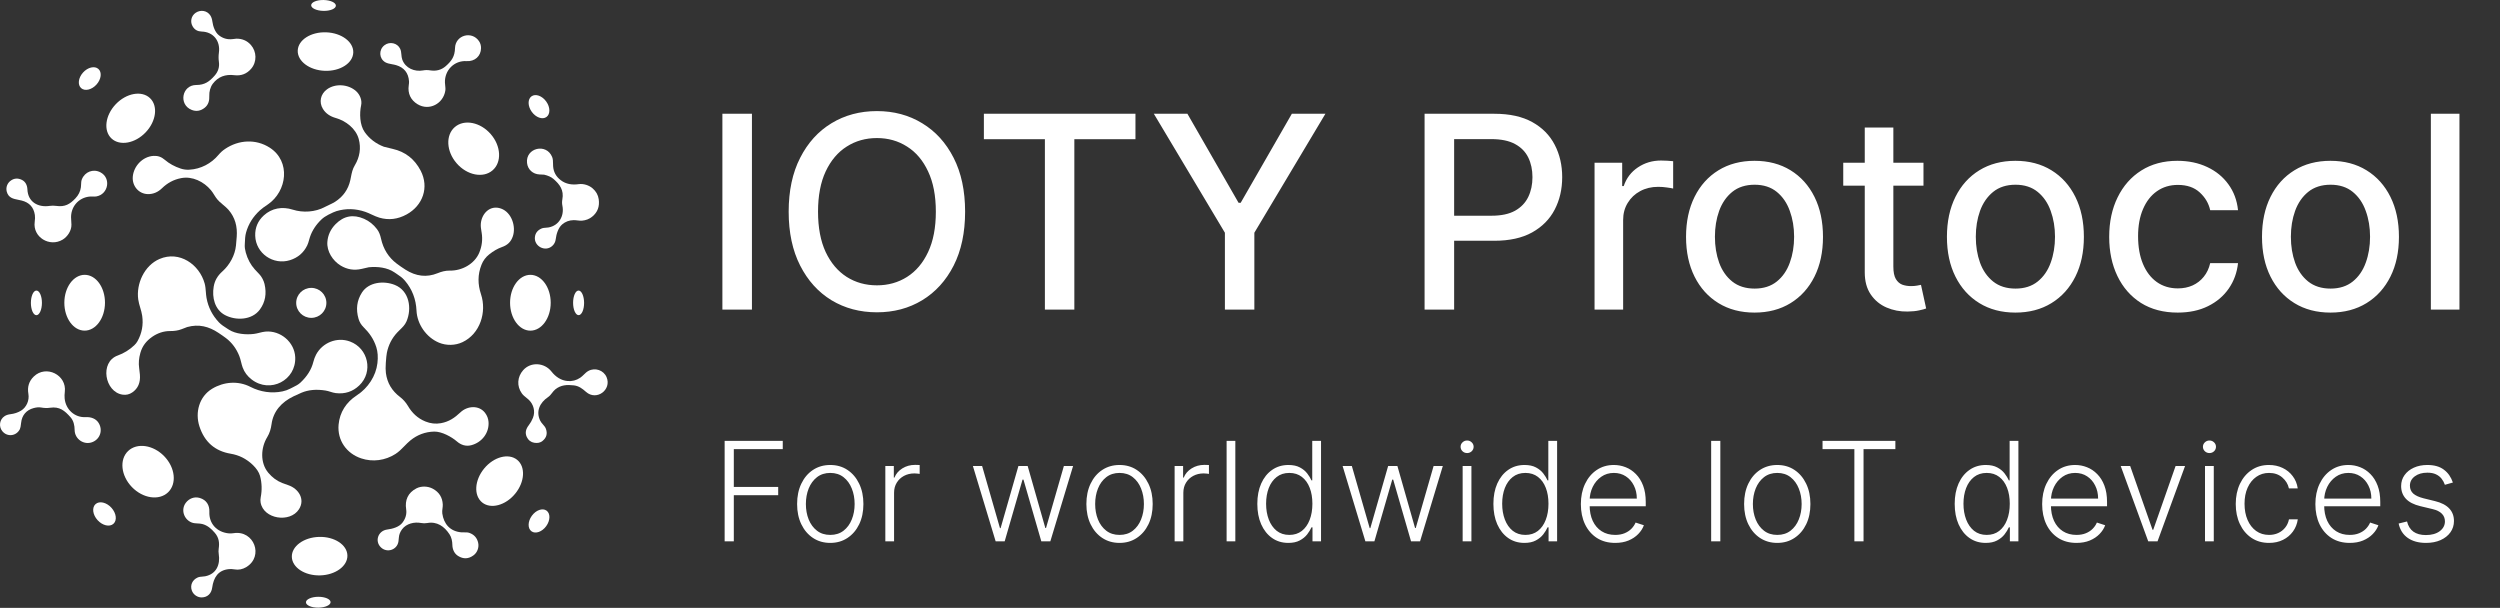 <svg width="255" height="62" viewBox="0 0 255 62" fill="none" xmlns="http://www.w3.org/2000/svg">
<rect x="0" y="0" width="255" height="62" fill="#333333" stroke="none"/>
<path d="M76.698 11.604V31.581H73.684V11.604H76.698ZM98.441 21.593C98.441 23.726 98.051 25.56 97.271 27.094C96.49 28.623 95.421 29.8 94.061 30.626C92.709 31.445 91.171 31.855 89.448 31.855C87.718 31.855 86.173 31.445 84.814 30.626C83.461 29.8 82.395 28.619 81.615 27.085C80.834 25.55 80.444 23.719 80.444 21.593C80.444 19.46 80.834 17.629 81.615 16.101C82.395 14.566 83.461 13.389 84.814 12.57C86.173 11.744 87.718 11.331 89.448 11.331C91.171 11.331 92.709 11.744 94.061 12.57C95.421 13.389 96.49 14.566 97.271 16.101C98.051 17.629 98.441 19.46 98.441 21.593ZM95.456 21.593C95.456 19.967 95.193 18.598 94.666 17.486C94.146 16.368 93.431 15.522 92.52 14.95C91.616 14.371 90.592 14.082 89.448 14.082C88.296 14.082 87.269 14.371 86.365 14.95C85.461 15.522 84.746 16.368 84.219 17.486C83.699 18.598 83.439 19.967 83.439 21.593C83.439 23.219 83.699 24.591 84.219 25.709C84.746 26.821 85.461 27.667 86.365 28.245C87.269 28.818 88.296 29.104 89.448 29.104C90.592 29.104 91.616 28.818 92.52 28.245C93.431 27.667 94.146 26.821 94.666 25.709C95.193 24.591 95.456 23.219 95.456 21.593ZM100.356 14.199V11.604H115.817V14.199H109.583V31.581H106.579V14.199H100.356ZM117.692 11.604H121.116L126.335 20.686H126.549L131.768 11.604H135.192L127.944 23.739V31.581H124.94V23.739L117.692 11.604ZM145.307 31.581V11.604H152.428C153.982 11.604 155.27 11.887 156.291 12.453C157.312 13.018 158.076 13.792 158.583 14.774C159.091 15.75 159.344 16.849 159.344 18.071C159.344 19.3 159.087 20.406 158.574 21.388C158.066 22.363 157.299 23.137 156.272 23.71C155.251 24.275 153.966 24.558 152.418 24.558H147.522V22.003H152.145C153.127 22.003 153.924 21.833 154.535 21.495C155.146 21.151 155.595 20.682 155.881 20.091C156.167 19.499 156.311 18.826 156.311 18.071C156.311 17.317 156.167 16.647 155.881 16.062C155.595 15.477 155.143 15.018 154.525 14.687C153.914 14.355 153.108 14.189 152.106 14.189H148.322V31.581H145.307ZM162.644 31.581V16.598H165.463V18.979H165.619C165.892 18.172 166.373 17.538 167.063 17.076C167.758 16.608 168.545 16.374 169.423 16.374C169.605 16.374 169.82 16.381 170.067 16.394C170.321 16.407 170.519 16.423 170.662 16.442V19.232C170.545 19.2 170.337 19.164 170.038 19.125C169.739 19.079 169.439 19.057 169.14 19.057C168.451 19.057 167.836 19.203 167.297 19.496C166.763 19.782 166.341 20.182 166.029 20.695C165.716 21.203 165.56 21.781 165.56 22.432V31.581H162.644ZM178.961 31.884C177.556 31.884 176.33 31.562 175.283 30.918C174.236 30.274 173.423 29.374 172.845 28.216C172.266 27.059 171.976 25.706 171.976 24.158C171.976 22.604 172.266 21.245 172.845 20.081C173.423 18.917 174.236 18.013 175.283 17.369C176.33 16.725 177.556 16.403 178.961 16.403C180.365 16.403 181.591 16.725 182.638 17.369C183.685 18.013 184.498 18.917 185.077 20.081C185.656 21.245 185.945 22.604 185.945 24.158C185.945 25.706 185.656 27.059 185.077 28.216C184.498 29.374 183.685 30.274 182.638 30.918C181.591 31.562 180.365 31.884 178.961 31.884ZM178.971 29.436C179.881 29.436 180.635 29.195 181.234 28.714C181.832 28.233 182.274 27.592 182.56 26.792C182.853 25.992 182.999 25.111 182.999 24.148C182.999 23.193 182.853 22.315 182.56 21.515C182.274 20.708 181.832 20.061 181.234 19.574C180.635 19.086 179.881 18.842 178.971 18.842C178.054 18.842 177.293 19.086 176.688 19.574C176.09 20.061 175.644 20.708 175.352 21.515C175.065 22.315 174.922 23.193 174.922 24.148C174.922 25.111 175.065 25.992 175.352 26.792C175.644 27.592 176.09 28.233 176.688 28.714C177.293 29.195 178.054 29.436 178.971 29.436ZM196.195 16.598V18.94H188.011V16.598H196.195ZM190.205 13.009H193.122V27.182C193.122 27.748 193.207 28.174 193.376 28.46C193.545 28.74 193.763 28.931 194.029 29.036C194.302 29.133 194.598 29.182 194.917 29.182C195.151 29.182 195.356 29.166 195.531 29.133C195.707 29.101 195.844 29.075 195.941 29.055L196.468 31.465C196.299 31.529 196.058 31.595 195.746 31.66C195.434 31.731 195.044 31.77 194.575 31.777C193.808 31.79 193.093 31.653 192.429 31.367C191.766 31.081 191.23 30.639 190.82 30.04C190.41 29.442 190.205 28.691 190.205 27.787V13.009ZM205.571 31.884C204.167 31.884 202.941 31.562 201.894 30.918C200.847 30.274 200.034 29.374 199.455 28.216C198.876 27.059 198.587 25.706 198.587 24.158C198.587 22.604 198.876 21.245 199.455 20.081C200.034 18.917 200.847 18.013 201.894 17.369C202.941 16.725 204.167 16.403 205.571 16.403C206.976 16.403 208.202 16.725 209.249 17.369C210.296 18.013 211.109 18.917 211.688 20.081C212.266 21.245 212.556 22.604 212.556 24.158C212.556 25.706 212.266 27.059 211.688 28.216C211.109 29.374 210.296 30.274 209.249 30.918C208.202 31.562 206.976 31.884 205.571 31.884ZM205.581 29.436C206.492 29.436 207.246 29.195 207.844 28.714C208.442 28.233 208.885 27.592 209.171 26.792C209.463 25.992 209.61 25.111 209.61 24.148C209.61 23.193 209.463 22.315 209.171 21.515C208.885 20.708 208.442 20.061 207.844 19.574C207.246 19.086 206.492 18.842 205.581 18.842C204.664 18.842 203.903 19.086 203.299 19.574C202.7 20.061 202.255 20.708 201.962 21.515C201.676 22.315 201.533 23.193 201.533 24.148C201.533 25.111 201.676 25.992 201.962 26.792C202.255 27.592 202.7 28.233 203.299 28.714C203.903 29.195 204.664 29.436 205.581 29.436ZM222.123 31.884C220.672 31.884 219.424 31.555 218.377 30.899C217.336 30.235 216.536 29.322 215.977 28.158C215.418 26.994 215.138 25.66 215.138 24.158C215.138 22.637 215.424 21.294 215.997 20.13C216.569 18.959 217.375 18.045 218.416 17.389C219.456 16.732 220.682 16.403 222.093 16.403C223.231 16.403 224.246 16.615 225.137 17.037C226.028 17.454 226.746 18.039 227.292 18.793C227.845 19.548 228.174 20.429 228.278 21.437H225.439C225.283 20.734 224.925 20.13 224.366 19.622C223.813 19.115 223.072 18.861 222.142 18.861C221.329 18.861 220.617 19.076 220.006 19.505C219.401 19.928 218.929 20.533 218.591 21.32C218.253 22.1 218.084 23.023 218.084 24.09C218.084 25.183 218.25 26.125 218.582 26.919C218.913 27.712 219.381 28.327 219.986 28.762C220.598 29.198 221.316 29.416 222.142 29.416C222.695 29.416 223.196 29.315 223.644 29.114C224.099 28.905 224.48 28.61 224.786 28.226C225.098 27.842 225.316 27.381 225.439 26.841H228.278C228.174 27.81 227.858 28.675 227.331 29.436C226.805 30.196 226.099 30.795 225.215 31.23C224.337 31.666 223.306 31.884 222.123 31.884ZM237.708 31.884C236.303 31.884 235.077 31.562 234.03 30.918C232.983 30.274 232.171 29.374 231.592 28.216C231.013 27.059 230.724 25.706 230.724 24.158C230.724 22.604 231.013 21.245 231.592 20.081C232.171 18.917 232.983 18.013 234.03 17.369C235.077 16.725 236.303 16.403 237.708 16.403C239.113 16.403 240.338 16.725 241.385 17.369C242.432 18.013 243.245 18.917 243.824 20.081C244.403 21.245 244.692 22.604 244.692 24.158C244.692 25.706 244.403 27.059 243.824 28.216C243.245 29.374 242.432 30.274 241.385 30.918C240.338 31.562 239.113 31.884 237.708 31.884ZM237.718 29.436C238.628 29.436 239.382 29.195 239.981 28.714C240.579 28.233 241.021 27.592 241.307 26.792C241.6 25.992 241.746 25.111 241.746 24.148C241.746 23.193 241.6 22.315 241.307 21.515C241.021 20.708 240.579 20.061 239.981 19.574C239.382 19.086 238.628 18.842 237.718 18.842C236.801 18.842 236.04 19.086 235.435 19.574C234.837 20.061 234.391 20.708 234.099 21.515C233.813 22.315 233.67 23.193 233.67 24.148C233.67 25.111 233.813 25.992 234.099 26.792C234.391 27.592 234.837 28.233 235.435 28.714C236.04 29.195 236.801 29.436 237.718 29.436ZM250.864 11.604V31.581H247.948V11.604H250.864Z" fill="white"/>
<path d="M73.913 55.216V44.971H79.841V45.812H74.849V49.669H79.376V50.509H74.849V55.216H73.913ZM84.686 55.376C84.023 55.376 83.436 55.208 82.925 54.871C82.418 54.534 82.022 54.069 81.735 53.475C81.448 52.879 81.305 52.19 81.305 51.41C81.305 50.623 81.448 49.931 81.735 49.334C82.022 48.733 82.418 48.266 82.925 47.933C83.436 47.596 84.023 47.428 84.686 47.428C85.35 47.428 85.935 47.596 86.442 47.933C86.949 48.27 87.346 48.737 87.633 49.334C87.923 49.931 88.068 50.623 88.068 51.41C88.068 52.19 87.924 52.879 87.638 53.475C87.351 54.069 86.952 54.534 86.442 54.871C85.935 55.208 85.35 55.376 84.686 55.376ZM84.686 54.561C85.22 54.561 85.672 54.418 86.042 54.131C86.412 53.844 86.692 53.462 86.882 52.985C87.076 52.508 87.172 51.983 87.172 51.41C87.172 50.836 87.076 50.309 86.882 49.829C86.692 49.349 86.412 48.963 86.042 48.673C85.672 48.383 85.22 48.238 84.686 48.238C84.156 48.238 83.704 48.383 83.331 48.673C82.96 48.963 82.679 49.349 82.485 49.829C82.295 50.309 82.2 50.836 82.2 51.41C82.2 51.983 82.295 52.508 82.485 52.985C82.679 53.462 82.96 53.844 83.331 54.131C83.701 54.418 84.153 54.561 84.686 54.561ZM90.304 55.216V47.533H91.17V48.713H91.235C91.388 48.326 91.655 48.015 92.035 47.778C92.418 47.538 92.852 47.418 93.336 47.418C93.409 47.418 93.491 47.419 93.581 47.423C93.671 47.426 93.746 47.429 93.806 47.433V48.338C93.766 48.331 93.696 48.321 93.596 48.308C93.496 48.295 93.387 48.288 93.271 48.288C92.87 48.288 92.514 48.373 92.2 48.543C91.89 48.71 91.645 48.942 91.465 49.239C91.285 49.535 91.195 49.874 91.195 50.254V55.216H90.304ZM101.556 55.216L99.235 47.533H100.176L101.997 53.871H102.062L103.878 47.533H104.823L106.624 53.856H106.694L108.515 47.533H109.455L107.134 55.216H106.214L104.393 48.918H104.298L102.477 55.216H101.556ZM114.193 55.376C113.529 55.376 112.942 55.208 112.432 54.871C111.925 54.534 111.528 54.069 111.241 53.475C110.955 52.879 110.811 52.19 110.811 51.41C110.811 50.623 110.955 49.931 111.241 49.334C111.528 48.733 111.925 48.266 112.432 47.933C112.942 47.596 113.529 47.428 114.193 47.428C114.856 47.428 115.442 47.596 115.949 47.933C116.456 48.27 116.852 48.737 117.139 49.334C117.429 49.931 117.574 50.623 117.574 51.41C117.574 52.19 117.431 52.879 117.144 53.475C116.857 54.069 116.459 54.534 115.949 54.871C115.442 55.208 114.856 55.376 114.193 55.376ZM114.193 54.561C114.726 54.561 115.178 54.418 115.548 54.131C115.919 53.844 116.199 53.462 116.389 52.985C116.582 52.508 116.679 51.983 116.679 51.41C116.679 50.836 116.582 50.309 116.389 49.829C116.199 49.349 115.919 48.963 115.548 48.673C115.178 48.383 114.726 48.238 114.193 48.238C113.663 48.238 113.211 48.383 112.837 48.673C112.467 48.963 112.185 49.349 111.992 49.829C111.802 50.309 111.707 50.836 111.707 51.41C111.707 51.983 111.802 52.508 111.992 52.985C112.185 53.462 112.467 53.844 112.837 54.131C113.207 54.418 113.659 54.561 114.193 54.561ZM119.811 55.216V47.533H120.676V48.713H120.741C120.895 48.326 121.161 48.015 121.542 47.778C121.925 47.538 122.359 47.418 122.842 47.418C122.916 47.418 122.997 47.419 123.087 47.423C123.177 47.426 123.252 47.429 123.312 47.433V48.338C123.272 48.331 123.202 48.321 123.102 48.308C123.002 48.295 122.894 48.288 122.777 48.288C122.377 48.288 122.02 48.373 121.707 48.543C121.397 48.71 121.151 48.942 120.971 49.239C120.791 49.535 120.701 49.874 120.701 50.254V55.216H119.811ZM126.004 44.971V55.216H125.114V44.971H126.004ZM131.408 55.376C130.778 55.376 130.226 55.21 129.752 54.876C129.279 54.543 128.909 54.077 128.642 53.48C128.378 52.883 128.247 52.188 128.247 51.395C128.247 50.604 128.378 49.912 128.642 49.319C128.909 48.722 129.281 48.258 129.757 47.928C130.234 47.594 130.79 47.428 131.423 47.428C131.89 47.428 132.279 47.511 132.589 47.678C132.899 47.841 133.147 48.045 133.334 48.288C133.521 48.532 133.666 48.768 133.769 48.998H133.849V44.971H134.745V55.216H133.874V53.791H133.769C133.666 54.024 133.519 54.264 133.329 54.511C133.139 54.754 132.887 54.959 132.574 55.126C132.264 55.293 131.875 55.376 131.408 55.376ZM131.513 54.561C132.01 54.561 132.434 54.426 132.784 54.156C133.134 53.882 133.401 53.507 133.584 53.03C133.771 52.55 133.864 52 133.864 51.38C133.864 50.766 133.773 50.224 133.589 49.754C133.406 49.28 133.139 48.91 132.789 48.643C132.439 48.373 132.014 48.238 131.513 48.238C131 48.238 130.566 48.378 130.213 48.658C129.863 48.935 129.596 49.31 129.412 49.784C129.232 50.257 129.142 50.789 129.142 51.38C129.142 51.976 129.234 52.515 129.417 52.995C129.601 53.475 129.868 53.857 130.218 54.141C130.571 54.421 131.003 54.561 131.513 54.561ZM139.269 55.216L136.947 47.533H137.888L139.709 53.871H139.774L141.59 47.533H142.535L144.336 53.856H144.406L146.227 47.533H147.167L144.846 55.216H143.926L142.105 48.918H142.01L140.189 55.216H139.269ZM149.19 55.216V47.533H150.085V55.216H149.19ZM149.645 46.212C149.462 46.212 149.305 46.15 149.175 46.027C149.045 45.9 148.98 45.748 148.98 45.572C148.98 45.395 149.045 45.245 149.175 45.121C149.305 44.995 149.462 44.931 149.645 44.931C149.829 44.931 149.985 44.995 150.115 45.121C150.245 45.245 150.31 45.395 150.31 45.572C150.31 45.748 150.245 45.9 150.115 46.027C149.985 46.15 149.829 46.212 149.645 46.212ZM155.488 55.376C154.858 55.376 154.306 55.21 153.832 54.876C153.359 54.543 152.989 54.077 152.722 53.48C152.458 52.883 152.327 52.188 152.327 51.395C152.327 50.604 152.458 49.912 152.722 49.319C152.989 48.722 153.361 48.258 153.837 47.928C154.314 47.594 154.87 47.428 155.503 47.428C155.97 47.428 156.359 47.511 156.669 47.678C156.979 47.841 157.227 48.045 157.414 48.288C157.601 48.532 157.746 48.768 157.849 48.998H157.929V44.971H158.825V55.216H157.954V53.791H157.849C157.746 54.024 157.599 54.264 157.409 54.511C157.219 54.754 156.967 54.959 156.654 55.126C156.344 55.293 155.955 55.376 155.488 55.376ZM155.593 54.561C156.09 54.561 156.514 54.426 156.864 54.156C157.214 53.882 157.481 53.507 157.664 53.03C157.851 52.55 157.944 52 157.944 51.38C157.944 50.766 157.853 50.224 157.669 49.754C157.486 49.28 157.219 48.91 156.869 48.643C156.519 48.373 156.093 48.238 155.593 48.238C155.08 48.238 154.646 48.378 154.293 48.658C153.942 48.935 153.676 49.31 153.492 49.784C153.312 50.257 153.222 50.789 153.222 51.38C153.222 51.976 153.314 52.515 153.497 52.995C153.681 53.475 153.947 53.857 154.298 54.141C154.651 54.421 155.083 54.561 155.593 54.561ZM164.749 55.376C164.032 55.376 163.412 55.21 162.888 54.876C162.365 54.539 161.96 54.074 161.673 53.48C161.389 52.883 161.248 52.197 161.248 51.419C161.248 50.646 161.389 49.959 161.673 49.358C161.96 48.755 162.355 48.283 162.858 47.943C163.365 47.599 163.95 47.428 164.614 47.428C165.031 47.428 165.433 47.504 165.82 47.658C166.207 47.808 166.553 48.04 166.86 48.353C167.17 48.663 167.415 49.055 167.596 49.529C167.776 49.999 167.866 50.556 167.866 51.199V51.64H161.863V50.854H166.955C166.955 50.361 166.855 49.917 166.655 49.524C166.458 49.127 166.183 48.813 165.83 48.583C165.48 48.353 165.074 48.238 164.614 48.238C164.127 48.238 163.699 48.368 163.329 48.628C162.958 48.888 162.668 49.232 162.458 49.659C162.251 50.086 162.146 50.552 162.143 51.059V51.53C162.143 52.14 162.248 52.673 162.458 53.13C162.672 53.584 162.973 53.936 163.364 54.186C163.754 54.436 164.216 54.561 164.749 54.561C165.113 54.561 165.431 54.504 165.705 54.391C165.981 54.278 166.213 54.126 166.4 53.936C166.59 53.742 166.733 53.531 166.83 53.3L167.676 53.575C167.559 53.899 167.367 54.197 167.1 54.471C166.837 54.744 166.507 54.965 166.11 55.131C165.716 55.295 165.263 55.376 164.749 55.376ZM175.474 44.971V55.216H174.538V44.971H175.474ZM181.281 55.376C180.617 55.376 180.03 55.208 179.52 54.871C179.013 54.534 178.616 54.069 178.329 53.475C178.042 52.879 177.899 52.19 177.899 51.41C177.899 50.623 178.042 49.931 178.329 49.334C178.616 48.733 179.013 48.266 179.52 47.933C180.03 47.596 180.617 47.428 181.281 47.428C181.944 47.428 182.529 47.596 183.036 47.933C183.543 48.27 183.94 48.737 184.227 49.334C184.517 49.931 184.662 50.623 184.662 51.41C184.662 52.19 184.519 52.879 184.232 53.475C183.945 54.069 183.547 54.534 183.036 54.871C182.529 55.208 181.944 55.376 181.281 55.376ZM181.281 54.561C181.814 54.561 182.266 54.418 182.636 54.131C183.006 53.844 183.287 53.462 183.477 52.985C183.67 52.508 183.767 51.983 183.767 51.41C183.767 50.836 183.67 50.309 183.477 49.829C183.287 49.349 183.006 48.963 182.636 48.673C182.266 48.383 181.814 48.238 181.281 48.238C180.75 48.238 180.298 48.383 179.925 48.673C179.555 48.963 179.273 49.349 179.08 49.829C178.889 50.309 178.794 50.836 178.794 51.41C178.794 51.983 178.889 52.508 179.08 52.985C179.273 53.462 179.555 53.844 179.925 54.131C180.295 54.418 180.747 54.561 181.281 54.561ZM185.899 45.812V44.971H193.328V45.812H190.081V55.216H189.146V45.812H185.899ZM202.54 55.376C201.91 55.376 201.358 55.21 200.885 54.876C200.411 54.543 200.041 54.077 199.774 53.48C199.511 52.883 199.379 52.188 199.379 51.395C199.379 50.604 199.511 49.912 199.774 49.319C200.041 48.722 200.413 48.258 200.89 47.928C201.367 47.594 201.922 47.428 202.555 47.428C203.022 47.428 203.411 47.511 203.721 47.678C204.031 47.841 204.28 48.045 204.466 48.288C204.653 48.532 204.798 48.768 204.902 48.998H204.982V44.971H205.877V55.216H205.007V53.791H204.902C204.798 54.024 204.651 54.264 204.461 54.511C204.271 54.754 204.019 54.959 203.706 55.126C203.396 55.293 203.007 55.376 202.54 55.376ZM202.645 54.561C203.142 54.561 203.566 54.426 203.916 54.156C204.266 53.882 204.533 53.507 204.716 53.03C204.903 52.55 204.997 52 204.997 51.38C204.997 50.766 204.905 50.224 204.721 49.754C204.538 49.28 204.271 48.91 203.921 48.643C203.571 48.373 203.146 48.238 202.645 48.238C202.132 48.238 201.698 48.378 201.345 48.658C200.995 48.935 200.728 49.31 200.544 49.784C200.364 50.257 200.274 50.789 200.274 51.38C200.274 51.976 200.366 52.515 200.549 52.995C200.733 53.475 201 53.857 201.35 54.141C201.703 54.421 202.135 54.561 202.645 54.561ZM211.801 55.376C211.084 55.376 210.464 55.21 209.941 54.876C209.417 54.539 209.012 54.074 208.725 53.48C208.441 52.883 208.3 52.197 208.3 51.419C208.3 50.646 208.441 49.959 208.725 49.358C209.012 48.755 209.407 48.283 209.911 47.943C210.417 47.599 211.003 47.428 211.666 47.428C212.083 47.428 212.485 47.504 212.872 47.658C213.259 47.808 213.606 48.04 213.912 48.353C214.223 48.663 214.468 49.055 214.648 49.529C214.828 49.999 214.918 50.556 214.918 51.199V51.64H208.915V50.854H214.007C214.007 50.361 213.907 49.917 213.707 49.524C213.511 49.127 213.235 48.813 212.882 48.583C212.532 48.353 212.127 48.238 211.666 48.238C211.179 48.238 210.751 48.368 210.381 48.628C210.011 48.888 209.72 49.232 209.51 49.659C209.304 50.086 209.199 50.552 209.195 51.059V51.53C209.195 52.14 209.3 52.673 209.51 53.13C209.724 53.584 210.026 53.936 210.416 54.186C210.806 54.436 211.268 54.561 211.801 54.561C212.165 54.561 212.483 54.504 212.757 54.391C213.034 54.278 213.265 54.126 213.452 53.936C213.642 53.742 213.786 53.531 213.882 53.3L214.728 53.575C214.611 53.899 214.419 54.197 214.153 54.471C213.889 54.744 213.559 54.965 213.162 55.131C212.769 55.295 212.315 55.376 211.801 55.376ZM222.876 47.533L220.069 55.216H219.119L216.313 47.533H217.278L219.559 54.041H219.629L221.91 47.533H222.876ZM224.91 55.216V47.533H225.805V55.216H224.91ZM225.365 46.212C225.181 46.212 225.025 46.15 224.895 46.027C224.764 45.9 224.699 45.748 224.699 45.572C224.699 45.395 224.764 45.245 224.895 45.121C225.025 44.995 225.181 44.931 225.365 44.931C225.548 44.931 225.705 44.995 225.835 45.121C225.965 45.245 226.03 45.395 226.03 45.572C226.03 45.748 225.965 45.9 225.835 46.027C225.705 46.15 225.548 46.212 225.365 46.212ZM231.443 55.376C230.756 55.376 230.157 55.205 229.647 54.861C229.14 54.518 228.747 54.047 228.467 53.45C228.186 52.853 228.046 52.173 228.046 51.41C228.046 50.639 228.188 49.954 228.472 49.353C228.758 48.753 229.155 48.283 229.662 47.943C230.169 47.599 230.758 47.428 231.428 47.428C231.942 47.428 232.407 47.528 232.824 47.728C233.241 47.925 233.584 48.203 233.854 48.563C234.128 48.92 234.299 49.337 234.369 49.814H233.469C233.376 49.38 233.15 49.01 232.794 48.703C232.44 48.393 231.99 48.238 231.443 48.238C230.953 48.238 230.519 48.371 230.142 48.638C229.766 48.902 229.47 49.27 229.257 49.744C229.047 50.214 228.942 50.759 228.942 51.38C228.942 52.003 229.045 52.555 229.252 53.035C229.459 53.512 229.749 53.886 230.122 54.156C230.499 54.426 230.939 54.561 231.443 54.561C231.783 54.561 232.093 54.498 232.373 54.371C232.657 54.241 232.894 54.057 233.084 53.821C233.277 53.584 233.407 53.302 233.474 52.975H234.374C234.308 53.439 234.143 53.852 233.879 54.216C233.619 54.576 233.281 54.859 232.864 55.066C232.45 55.273 231.977 55.376 231.443 55.376ZM239.671 55.376C238.954 55.376 238.334 55.21 237.81 54.876C237.287 54.539 236.881 54.074 236.595 53.48C236.311 52.883 236.169 52.197 236.169 51.419C236.169 50.646 236.311 49.959 236.595 49.358C236.881 48.755 237.277 48.283 237.78 47.943C238.287 47.599 238.872 47.428 239.536 47.428C239.953 47.428 240.355 47.504 240.742 47.658C241.128 47.808 241.475 48.04 241.782 48.353C242.092 48.663 242.337 49.055 242.517 49.529C242.697 49.999 242.787 50.556 242.787 51.199V51.64H236.785V50.854H241.877C241.877 50.361 241.777 49.917 241.577 49.524C241.38 49.127 241.105 48.813 240.752 48.583C240.401 48.353 239.996 48.238 239.536 48.238C239.049 48.238 238.621 48.368 238.25 48.628C237.88 48.888 237.59 49.232 237.38 49.659C237.173 50.086 237.068 50.552 237.065 51.059V51.53C237.065 52.14 237.17 52.673 237.38 53.13C237.593 53.584 237.895 53.936 238.285 54.186C238.676 54.436 239.137 54.561 239.671 54.561C240.035 54.561 240.353 54.504 240.626 54.391C240.903 54.278 241.135 54.126 241.322 53.936C241.512 53.742 241.655 53.531 241.752 53.3L242.597 53.575C242.481 53.899 242.289 54.197 242.022 54.471C241.759 54.744 241.429 54.965 241.032 55.131C240.638 55.295 240.185 55.376 239.671 55.376ZM250.194 49.218L249.378 49.449C249.298 49.218 249.185 49.01 249.038 48.823C248.892 48.636 248.7 48.488 248.463 48.378C248.23 48.268 247.939 48.213 247.593 48.213C247.072 48.213 246.645 48.336 246.312 48.583C245.979 48.83 245.812 49.148 245.812 49.539C245.812 49.869 245.925 50.137 246.152 50.344C246.382 50.547 246.736 50.709 247.212 50.829L248.373 51.114C249.017 51.271 249.499 51.52 249.819 51.86C250.142 52.2 250.304 52.627 250.304 53.14C250.304 53.574 250.184 53.959 249.944 54.296C249.704 54.633 249.368 54.898 248.938 55.091C248.511 55.281 248.016 55.376 247.453 55.376C246.702 55.376 246.084 55.208 245.597 54.871C245.11 54.531 244.798 54.041 244.661 53.4L245.517 53.19C245.627 53.647 245.842 53.992 246.162 54.226C246.485 54.459 246.911 54.576 247.438 54.576C248.028 54.576 248.5 54.444 248.853 54.181C249.207 53.914 249.383 53.581 249.383 53.18C249.383 52.87 249.28 52.61 249.073 52.4C248.867 52.187 248.553 52.03 248.133 51.93L246.877 51.63C246.21 51.469 245.717 51.216 245.397 50.869C245.076 50.522 244.916 50.092 244.916 49.579C244.916 49.155 245.031 48.783 245.262 48.463C245.492 48.14 245.808 47.886 246.212 47.703C246.615 47.519 247.076 47.428 247.593 47.428C248.296 47.428 248.858 47.588 249.278 47.908C249.702 48.225 250.007 48.661 250.194 49.218Z" fill="white"/>
<path d="M32.989 1.11C33.685 1.123 34.254 0.886 34.26 0.579C34.266 0.273 33.707 0.014 33.01 0.001C32.314 -0.013 31.745 0.225 31.739 0.531C31.733 0.837 32.293 1.097 32.989 1.11Z" fill="white"/>
<path d="M21.701 8.548C21.453 8.88 21.329 9.369 21.349 9.758C21.373 10.244 21.265 10.689 20.872 10.997C20.459 11.321 20.02 11.393 19.557 11.212C18.19 10.679 18.549 8.666 20.024 8.669C20.87 8.67 21.351 8.331 21.896 7.711C22.258 7.3 22.401 6.831 22.327 6.303C22.284 5.997 22.285 5.685 22.328 5.37C22.492 4.192 21.778 3.253 20.569 3.218C20.177 3.206 19.872 3.054 19.663 2.713C19.367 2.231 19.494 1.616 19.961 1.302C20.469 0.961 21.137 1.071 21.465 1.591C21.564 1.748 21.63 1.951 21.664 2.201C21.729 2.688 21.934 3.293 22.337 3.606C22.741 3.922 23.2 4.05 23.712 3.99C23.979 3.959 24.115 3.944 24.119 3.944C24.717 3.941 25.206 4.153 25.587 4.582C26.192 5.264 26.218 6.308 25.626 7.004C25.173 7.535 24.597 7.757 23.898 7.669C23.002 7.558 22.25 7.815 21.701 8.548Z" fill="white"/>
<path d="M36.034 5.363C35.994 6.447 34.693 7.28 33.129 7.223C31.565 7.166 30.329 6.241 30.369 5.157C30.409 4.072 31.71 3.24 33.274 3.297C34.838 3.354 36.074 4.279 36.034 5.363Z" fill="white"/>
<path d="M47.599 6.234C46.33 6.155 45.341 7.167 45.384 8.425C45.387 8.521 45.398 8.618 45.409 8.715C45.429 8.897 45.45 9.079 45.42 9.26C45.211 10.563 43.79 11.354 42.59 10.631C41.885 10.205 41.573 9.521 41.691 8.72C41.718 8.535 41.728 8.391 41.72 8.287C41.658 7.436 41.22 6.888 40.404 6.644C40.27 6.604 40.127 6.578 39.983 6.552C39.735 6.507 39.488 6.462 39.291 6.346C38.66 5.969 38.613 5.083 39.211 4.616C39.742 4.204 40.539 4.379 40.819 4.982C40.906 5.167 40.923 5.366 40.941 5.565C40.956 5.743 40.972 5.921 41.036 6.091C41.359 6.958 42.284 7.342 43.151 7.183C43.388 7.139 43.625 7.137 43.863 7.176C44.464 7.273 45.004 7.153 45.471 6.741C46.085 6.201 46.391 5.738 46.412 4.903C46.445 3.585 48.121 3.109 48.86 4.199C48.999 4.404 49.067 4.64 49.065 4.908C49.059 5.731 48.418 6.286 47.599 6.234Z" fill="white"/>
<path d="M8.278 8.99C7.897 8.653 7.982 7.942 8.467 7.401C8.952 6.86 9.654 6.695 10.034 7.031C10.415 7.368 10.33 8.08 9.845 8.621C9.36 9.162 8.658 9.327 8.278 8.99Z" fill="white"/>
<path d="M36.192 16.858C36.693 16.03 36.843 15.1 36.59 14.177C36.297 13.104 35.27 12.324 34.238 12.033C33.695 11.88 33.23 11.586 32.939 11.11C32.511 10.412 32.695 9.591 33.352 9.112C34.212 8.484 35.544 8.587 36.334 9.308C36.706 9.649 36.948 10.215 36.837 10.73C36.656 11.568 36.686 12.751 37.201 13.476C37.685 14.156 38.335 14.653 39.153 14.966C39.22 14.992 39.52 15.065 40.055 15.187C41.338 15.477 42.288 16.218 42.907 17.407C43.793 19.113 43.125 20.968 41.475 21.873C40.57 22.369 39.643 22.479 38.694 22.202C38.43 22.125 38.17 22.004 37.911 21.884C37.695 21.783 37.48 21.683 37.263 21.609C36.273 21.269 35.294 21.243 34.324 21.533C34.15 21.584 33.871 21.708 33.488 21.904C33.207 22.048 32.972 22.21 32.784 22.389C32.226 22.924 31.837 23.52 31.616 24.178C31.583 24.278 31.555 24.378 31.527 24.478C31.475 24.667 31.423 24.855 31.334 25.036C30.968 25.783 30.384 26.283 29.583 26.536C27.869 27.076 26.089 25.84 26.032 24.052C26.006 23.227 26.298 22.534 26.908 21.974C27.72 21.231 28.787 21.04 29.867 21.386C30.889 21.712 32.145 21.645 33.142 21.108C33.279 21.034 33.42 20.969 33.561 20.904C33.773 20.805 33.984 20.707 34.18 20.582C35.008 20.049 35.527 19.308 35.735 18.361C35.759 18.252 35.78 18.145 35.8 18.04L35.8 18.04C35.88 17.632 35.953 17.253 36.192 16.858Z" fill="white"/>
<path d="M11.371 14.124C10.529 13.332 10.724 11.768 11.807 10.63C12.89 9.492 14.451 9.211 15.294 10.003C16.137 10.795 15.942 12.359 14.859 13.497C13.776 14.635 12.214 14.915 11.371 14.124Z" fill="white"/>
<path d="M54.238 11.402C54.657 11.986 55.328 12.225 55.736 11.935C56.144 11.646 56.135 10.939 55.716 10.355C55.297 9.771 54.626 9.533 54.218 9.822C53.81 10.111 53.819 10.818 54.238 11.402Z" fill="white"/>
<path d="M50.238 17.378C49.278 18.202 47.639 17.879 46.579 16.658C45.518 15.437 45.436 13.78 46.396 12.957C47.356 12.134 48.994 12.457 50.055 13.678C51.116 14.898 51.198 16.555 50.238 17.378Z" fill="white"/>
<path d="M22.686 27.682C23.425 27.02 23.973 26.035 24.07 25.036C24.096 24.761 24.122 24.469 24.145 24.16C24.225 23.125 23.992 22.189 23.301 21.394C23.15 21.221 22.968 21.069 22.779 20.912C22.511 20.689 22.23 20.455 22.013 20.135C21.953 20.048 21.899 19.96 21.844 19.873L21.843 19.872C21.742 19.709 21.64 19.547 21.513 19.395C20.78 18.52 19.613 17.951 18.48 18.168C17.702 18.317 17.074 18.667 16.522 19.201C16.13 19.582 15.655 19.807 15.096 19.799C14.137 19.785 13.467 18.957 13.543 18.028C13.632 16.944 14.546 15.964 15.661 15.901C16.118 15.876 16.468 16.008 16.813 16.304C17.264 16.691 17.806 16.988 18.44 17.198C18.72 17.29 19.012 17.327 19.317 17.309C20.475 17.244 21.545 16.688 22.296 15.786C22.484 15.561 22.704 15.363 22.957 15.192C24.33 14.262 26.091 14.147 27.511 15.06C29.68 16.456 29.286 19.511 27.317 20.855C27.294 20.871 27.271 20.886 27.249 20.901C26.995 21.074 26.745 21.244 26.516 21.452C25.81 22.095 25.337 22.852 25.096 23.726C25.001 24.07 24.987 24.446 24.974 24.81C24.971 24.88 24.968 24.949 24.965 25.018C24.956 25.226 24.992 25.477 25.073 25.771C25.258 26.435 25.564 27.004 25.989 27.477C26.136 27.639 26.29 27.804 26.453 27.972C26.693 28.218 26.904 28.633 26.982 28.967C27.214 29.955 27.056 30.823 26.506 31.573C25.699 32.675 24.036 32.719 22.941 32.133C21.909 31.58 21.607 30.35 21.797 29.233C21.906 28.597 22.203 28.114 22.686 27.682Z" fill="white"/>
<path d="M57.364 20.98C57.575 21.998 57.037 22.998 55.956 23.199C55.867 23.215 55.775 23.221 55.684 23.227C55.529 23.237 55.374 23.247 55.228 23.312C54.827 23.489 54.604 23.78 54.56 24.186C54.459 25.115 55.605 25.731 56.325 25.091C56.532 24.907 56.652 24.674 56.685 24.392C56.746 23.868 56.948 23.233 57.334 22.897C57.668 22.607 58.064 22.46 58.522 22.455C58.648 22.454 58.773 22.469 58.898 22.483C59.056 22.501 59.214 22.52 59.374 22.506C59.767 22.473 60.108 22.339 60.397 22.105C60.952 21.657 61.176 21.062 61.069 20.32C61.008 19.891 60.801 19.522 60.447 19.213C60.092 18.902 59.523 18.712 59.029 18.783C58.363 18.879 57.728 18.787 57.197 18.38C56.716 18.013 56.456 17.536 56.417 16.951C56.411 16.861 56.41 16.771 56.409 16.681C56.407 16.456 56.405 16.231 56.321 16.02C55.742 14.563 53.588 15.082 53.758 16.627C53.832 17.297 54.355 17.764 55.032 17.794C55.341 17.807 55.498 17.815 55.502 17.816C55.905 17.912 56.215 18.052 56.432 18.236C57.105 18.808 57.536 19.396 57.359 20.345C57.319 20.559 57.321 20.771 57.364 20.98Z" fill="white"/>
<path d="M7.287 22.919C7.3 23.519 6.891 24.14 6.393 24.441C5.064 25.244 3.321 24.187 3.54 22.635C3.579 22.357 3.584 22.121 3.556 21.928C3.441 21.142 2.992 20.651 2.21 20.455C2.097 20.427 1.982 20.404 1.87 20.382L1.87 20.382C1.349 20.279 0.862 20.182 0.691 19.554C0.572 19.113 0.742 18.658 1.135 18.398C1.471 18.176 1.832 18.157 2.22 18.341C2.604 18.524 2.778 18.904 2.796 19.322C2.849 20.602 3.876 21.179 5.061 21.002C5.282 20.97 5.505 20.969 5.732 21.002C6.629 21.13 7.127 20.828 7.69 20.237C8.008 19.903 8.196 19.523 8.252 19.1C8.264 19.009 8.268 18.914 8.271 18.818C8.278 18.635 8.285 18.45 8.352 18.287C8.661 17.524 9.504 17.189 10.245 17.577C11.357 18.161 11.056 19.823 9.824 20.036C9.703 20.056 9.585 20.051 9.468 20.046C9.384 20.042 9.3 20.039 9.213 20.044C7.981 20.125 7.153 21.16 7.257 22.35C7.274 22.541 7.284 22.73 7.287 22.919Z" fill="white"/>
<path d="M49.061 30.008C48.725 29 48.712 28.012 49.114 27C49.28 26.583 49.541 26.232 49.897 25.949C50.331 25.603 50.763 25.354 51.195 25.202C51.766 25.001 52.117 24.674 52.312 24.098C52.648 23.102 52.188 21.665 51.112 21.276C49.99 20.87 49.121 21.78 49.042 22.834C49.023 23.104 49.067 23.366 49.112 23.631C49.117 23.663 49.123 23.696 49.128 23.728C49.244 24.433 49.158 25.125 48.878 25.788C48.396 26.927 47.118 27.623 45.886 27.602C45.438 27.595 45.046 27.7 44.629 27.869C43.525 28.317 42.432 28.193 41.349 27.5C41.023 27.291 40.725 27.085 40.455 26.88C39.631 26.255 39.1 25.408 38.863 24.34C38.785 23.987 38.678 23.67 38.456 23.376C38.095 22.899 37.655 22.547 37.135 22.319C36.032 21.837 35.065 22.017 34.233 22.86C33.722 23.378 33.442 23.983 33.391 24.675C33.32 25.621 33.921 26.586 34.747 27.088C35.407 27.489 36.117 27.603 36.877 27.429C37.37 27.316 37.617 27.26 37.619 27.26C38.514 27.173 39.498 27.282 40.231 27.78C40.291 27.82 40.35 27.859 40.408 27.898L40.409 27.898C40.728 28.111 41.029 28.31 41.295 28.622C42.047 29.503 42.432 30.534 42.484 31.686C42.547 33.072 43.487 34.417 44.776 34.952C45.531 35.266 46.438 35.25 47.18 34.898C48.966 34.05 49.67 31.84 49.061 30.008Z" fill="white"/>
<path d="M12.004 36.263C12.64 36.033 13.206 35.684 13.701 35.213C13.835 35.087 13.944 34.947 14.028 34.796C14.474 33.991 14.634 33.133 14.506 32.222C14.466 31.936 14.385 31.66 14.303 31.383C14.222 31.107 14.14 30.83 14.1 30.543C13.88 28.954 14.713 27.084 16.273 26.414C18.298 25.545 20.34 26.97 20.876 28.92C20.952 29.198 20.974 29.482 20.996 29.766C21.012 29.973 21.028 30.18 21.065 30.386C21.236 31.337 21.659 32.169 22.333 32.882C22.563 33.125 22.874 33.323 23.172 33.512C23.234 33.551 23.295 33.59 23.355 33.629C24.041 34.073 25.11 34.161 25.91 34.058C26.098 34.034 26.278 33.989 26.456 33.944L26.456 33.944C26.659 33.893 26.86 33.842 27.07 33.823C28.619 33.684 30.039 34.904 30.112 36.425C30.225 38.779 27.566 40.174 25.663 38.704C25.234 38.372 24.93 37.966 24.752 37.484C24.685 37.302 24.638 37.113 24.591 36.924C24.539 36.717 24.488 36.51 24.41 36.315C24.112 35.568 23.667 34.966 23.076 34.509C22.886 34.362 22.62 34.175 22.277 33.947C21.291 33.294 20.278 33.032 19.097 33.357C19.044 33.372 18.856 33.444 18.534 33.573C18.159 33.722 17.752 33.772 17.343 33.767C16.69 33.762 16.047 33.987 15.511 34.364C14.914 34.785 14.515 35.297 14.316 36.002C14.164 36.542 14.123 37.053 14.193 37.534C14.226 37.761 14.252 37.986 14.27 38.209C14.338 39.02 14.079 39.626 13.492 40.028C13.195 40.231 12.867 40.307 12.509 40.255C10.681 39.992 10.143 36.935 12.004 36.263Z" fill="white"/>
<path d="M8.626 33.725C7.481 33.721 6.557 32.443 6.563 30.871C6.568 29.299 7.501 28.028 8.646 28.032C9.791 28.036 10.714 29.313 10.709 30.886C10.703 32.458 9.771 33.729 8.626 33.725Z" fill="white"/>
<path d="M52.027 30.88C52.027 32.453 52.955 33.727 54.099 33.727C55.244 33.727 56.172 32.453 56.172 30.88C56.172 29.308 55.244 28.033 54.099 28.033C52.955 28.033 52.027 29.308 52.027 30.88Z" fill="white"/>
<path d="M44.286 44.022C45.063 44.004 46.077 44.568 46.595 45.02C47.022 45.391 47.522 45.553 48.061 45.414C49.126 45.142 49.916 44.172 49.83 43.033C49.804 42.693 49.686 42.386 49.475 42.11C48.86 41.307 47.679 41.384 46.967 42.057C46.371 42.618 45.801 43.014 44.973 43.165C44.443 43.262 43.915 43.204 43.391 42.991C42.595 42.667 42.025 42.118 41.599 41.389C41.398 41.047 41.106 40.721 40.792 40.484C39.969 39.862 39.492 39.051 39.362 38.051C39.326 37.774 39.323 37.427 39.353 37.011C39.388 36.503 39.424 36.162 39.46 35.987C39.62 35.192 39.971 34.503 40.511 33.922C40.602 33.825 40.697 33.733 40.791 33.641C41.05 33.389 41.307 33.141 41.459 32.791C42.036 31.463 41.753 29.653 40.265 29.06C39.143 28.613 37.613 28.764 36.921 29.835C36.4 30.642 36.283 31.538 36.572 32.523C36.666 32.844 36.831 33.121 37.066 33.354C37.676 33.958 38.116 34.572 38.385 35.418C38.533 35.885 38.571 36.428 38.497 37.047C38.343 38.346 37.546 39.578 36.384 40.332C35.315 41.026 34.651 42.052 34.536 43.313C34.391 44.913 35.349 46.254 36.834 46.752C38.022 47.151 39.296 46.969 40.335 46.307C40.675 46.091 40.961 45.798 41.245 45.507C41.441 45.306 41.637 45.106 41.849 44.932C42.563 44.347 43.375 44.044 44.286 44.022Z" fill="white"/>
<path d="M31.752 32.422C32.602 32.422 33.291 31.737 33.291 30.893C33.291 30.048 32.602 29.364 31.752 29.364C30.901 29.364 30.212 30.048 30.212 30.893C30.212 31.737 30.901 32.422 31.752 32.422Z" fill="white"/>
<path d="M3.712 32.149C3.401 32.148 3.15 31.585 3.151 30.892C3.153 30.198 3.405 29.636 3.716 29.637C4.027 29.637 4.278 30.2 4.277 30.894C4.276 31.587 4.023 32.149 3.712 32.149Z" fill="white"/>
<path d="M58.456 30.893C58.458 31.586 58.711 32.147 59.021 32.146C59.331 32.145 59.58 31.582 59.578 30.889C59.575 30.196 59.322 29.635 59.012 29.636C58.703 29.637 58.453 30.2 58.456 30.893Z" fill="white"/>
<path d="M23.538 46.281C23.957 46.352 24.35 46.478 24.718 46.661C25.417 47.008 26.31 47.758 26.525 48.551C26.713 49.245 26.738 49.994 26.594 50.714C26.557 50.898 26.553 51.077 26.582 51.25C26.868 52.956 29.587 53.365 30.497 51.942C31.148 50.922 30.451 49.843 29.412 49.491C29.209 49.422 29.005 49.349 28.801 49.27C28.247 49.057 27.766 48.705 27.358 48.212C26.52 47.199 26.596 45.663 27.261 44.58C27.507 44.178 27.633 43.738 27.696 43.273C27.875 41.93 28.74 41.001 29.945 40.424C30.226 40.29 30.493 40.169 30.744 40.061C31.449 39.76 32.272 39.685 33.212 39.836C33.378 39.862 33.539 39.913 33.7 39.962C33.88 40.018 34.059 40.074 34.243 40.096C35.176 40.211 35.976 39.951 36.643 39.316C38.094 37.934 37.567 35.526 35.699 34.834C34.366 34.339 32.884 34.96 32.242 36.168C32.123 36.393 32.028 36.645 31.958 36.925C31.767 37.688 31.328 38.389 30.643 39.028C30.423 39.234 30.152 39.367 29.883 39.5L29.883 39.5C29.793 39.544 29.704 39.587 29.617 39.634C29.367 39.766 29.098 39.863 28.808 39.923C27.713 40.151 26.559 39.984 25.543 39.461C24.288 38.813 22.817 38.939 21.639 39.651C20.307 40.455 19.888 42.079 20.34 43.483C20.855 45.078 21.92 46.01 23.538 46.281Z" fill="white"/>
<path d="M54.363 42.616C54.624 41.968 54.426 41.232 53.916 40.761C53.837 40.688 53.755 40.622 53.672 40.556C53.513 40.429 53.355 40.303 53.23 40.129C52.692 39.382 52.76 38.444 53.359 37.763C54.142 36.875 55.54 36.989 56.25 37.896C56.682 38.447 57.238 38.807 57.884 38.864C58.354 38.907 58.785 38.797 59.177 38.533C59.32 38.437 59.438 38.321 59.556 38.207C59.696 38.07 59.835 37.935 60.01 37.838C60.703 37.455 61.573 37.767 61.87 38.468C62.417 39.758 60.842 40.926 59.77 39.969C59.4 39.639 59.043 39.367 58.533 39.308C57.844 39.228 57.209 39.255 56.639 39.718C56.511 39.823 56.41 39.952 56.31 40.082C56.191 40.236 56.071 40.39 55.904 40.502C55.049 41.077 54.645 41.967 55.1 42.907C55.169 43.051 55.275 43.172 55.38 43.292C55.501 43.43 55.62 43.566 55.68 43.733C55.861 44.234 55.745 44.65 55.332 44.981C55.11 45.16 54.827 45.22 54.485 45.16C54.141 45.101 53.891 44.906 53.733 44.575C53.523 44.13 53.653 43.736 53.938 43.368C54.108 43.148 54.25 42.898 54.363 42.616Z" fill="white"/>
<path d="M2.154 43.131C2.228 42.37 2.675 41.823 3.441 41.621C3.732 41.544 3.983 41.526 4.194 41.565C4.513 41.625 4.816 41.633 5.104 41.59C6.075 41.444 6.601 41.888 7.193 42.559C7.504 42.913 7.61 43.38 7.613 43.865C7.62 44.791 8.579 45.452 9.459 45.081C10.231 44.755 10.511 43.849 10.048 43.122C9.777 42.695 9.262 42.519 8.756 42.548C7.607 42.616 6.69 41.751 6.593 40.626C6.575 40.423 6.581 40.204 6.61 39.97C6.83 38.249 4.708 37.182 3.446 38.404C2.955 38.879 2.772 39.469 2.896 40.173C3.013 40.841 2.698 41.548 2.15 41.884C1.832 42.079 1.466 42.201 1.054 42.25C0.825 42.278 0.633 42.342 0.478 42.441C-0.052 42.78 -0.15 43.496 0.232 43.974C0.729 44.594 1.663 44.5 2.027 43.773C2.079 43.667 2.121 43.453 2.154 43.131Z" fill="white"/>
<path d="M13.455 49.681C14.58 50.846 16.23 51.087 17.14 50.219C18.051 49.351 17.878 47.704 16.754 46.539C15.63 45.374 13.979 45.134 13.069 46.001C12.158 46.869 12.331 48.517 13.455 49.681Z" fill="white"/>
<path d="M49.179 51.25C48.304 50.541 48.395 48.994 49.38 47.793C50.366 46.593 51.874 46.194 52.749 46.902C53.623 47.611 53.533 49.158 52.547 50.359C51.561 51.559 50.053 51.958 49.179 51.25Z" fill="white"/>
<path d="M45.846 54.491C45.315 53.689 44.573 53.167 43.581 53.349C43.371 53.387 43.165 53.386 42.962 53.347C42.27 53.213 41.447 53.396 41.008 53.992C40.816 54.255 40.709 54.525 40.688 54.802C40.678 54.95 40.662 55.094 40.641 55.234C40.511 56.082 39.487 56.434 38.858 55.837C38.197 55.21 38.557 54.137 39.492 54.013C40.035 53.942 40.711 53.763 41.055 53.304C41.377 52.876 41.502 52.427 41.429 51.956C41.283 51.008 41.608 50.261 42.475 49.813C42.974 49.556 43.643 49.577 44.146 49.849C44.792 50.198 45.131 50.736 45.163 51.464C45.169 51.602 45.151 51.732 45.134 51.864C45.111 52.029 45.089 52.195 45.114 52.374C45.265 53.45 45.916 54.2 47.053 54.297C47.149 54.305 47.245 54.303 47.342 54.301C47.523 54.297 47.704 54.294 47.88 54.356C48.37 54.531 48.668 54.872 48.776 55.378C48.873 55.836 48.691 56.351 48.307 56.637C47.794 57.022 47.266 57.045 46.723 56.706C46.337 56.465 46.151 56.037 46.142 55.589C46.135 55.207 46.061 54.815 45.846 54.491Z" fill="white"/>
<path d="M22.312 56.513C22.484 57.587 22.07 58.549 20.937 58.779C20.839 58.799 20.739 58.806 20.64 58.813C20.479 58.825 20.319 58.836 20.166 58.903C19.62 59.143 19.362 59.699 19.575 60.256C19.731 60.664 20.148 60.943 20.572 60.937C21.188 60.928 21.563 60.522 21.642 59.946C21.787 58.906 22.241 58.157 23.351 58.05C23.532 58.033 23.719 58.042 23.912 58.077C24.338 58.154 24.746 58.073 25.134 57.835C26.928 56.735 25.911 54.058 23.83 54.384C23.646 54.414 23.47 54.419 23.302 54.401C22.117 54.273 21.304 53.403 21.355 52.208C21.383 51.526 21.056 50.992 20.375 50.791C19.839 50.632 19.296 50.833 18.955 51.282C18.429 51.975 18.743 52.971 19.546 53.293C19.738 53.37 19.942 53.38 20.149 53.391C20.309 53.4 20.472 53.408 20.63 53.448C21.157 53.581 21.555 53.934 21.908 54.344C22.328 54.832 22.398 55.352 22.308 55.957C22.281 56.143 22.282 56.328 22.312 56.513Z" fill="white"/>
<path d="M9.952 53.055C10.455 53.61 11.179 53.777 11.57 53.428C11.96 53.079 11.868 52.346 11.365 51.791C10.862 51.236 10.138 51.069 9.748 51.418C9.357 51.767 9.449 52.5 9.952 53.055Z" fill="white"/>
<path d="M54.216 54.195C53.81 53.905 53.823 53.197 54.245 52.613C54.667 52.029 55.339 51.791 55.745 52.081C56.151 52.371 56.138 53.079 55.716 53.663C55.294 54.247 54.622 54.485 54.216 54.195Z" fill="white"/>
<path d="M32.653 58.69C34.218 58.649 35.464 57.737 35.435 56.653C35.407 55.569 34.115 54.723 32.55 54.764C30.984 54.805 29.738 55.717 29.767 56.801C29.796 57.885 31.088 58.731 32.653 58.69Z" fill="white"/>
<path d="M33.719 61.419C33.721 61.724 33.16 61.976 32.466 61.981C31.772 61.986 31.208 61.742 31.206 61.436C31.204 61.13 31.765 60.878 32.459 60.873C33.153 60.869 33.717 61.113 33.719 61.419Z" fill="white"/>
</svg>
